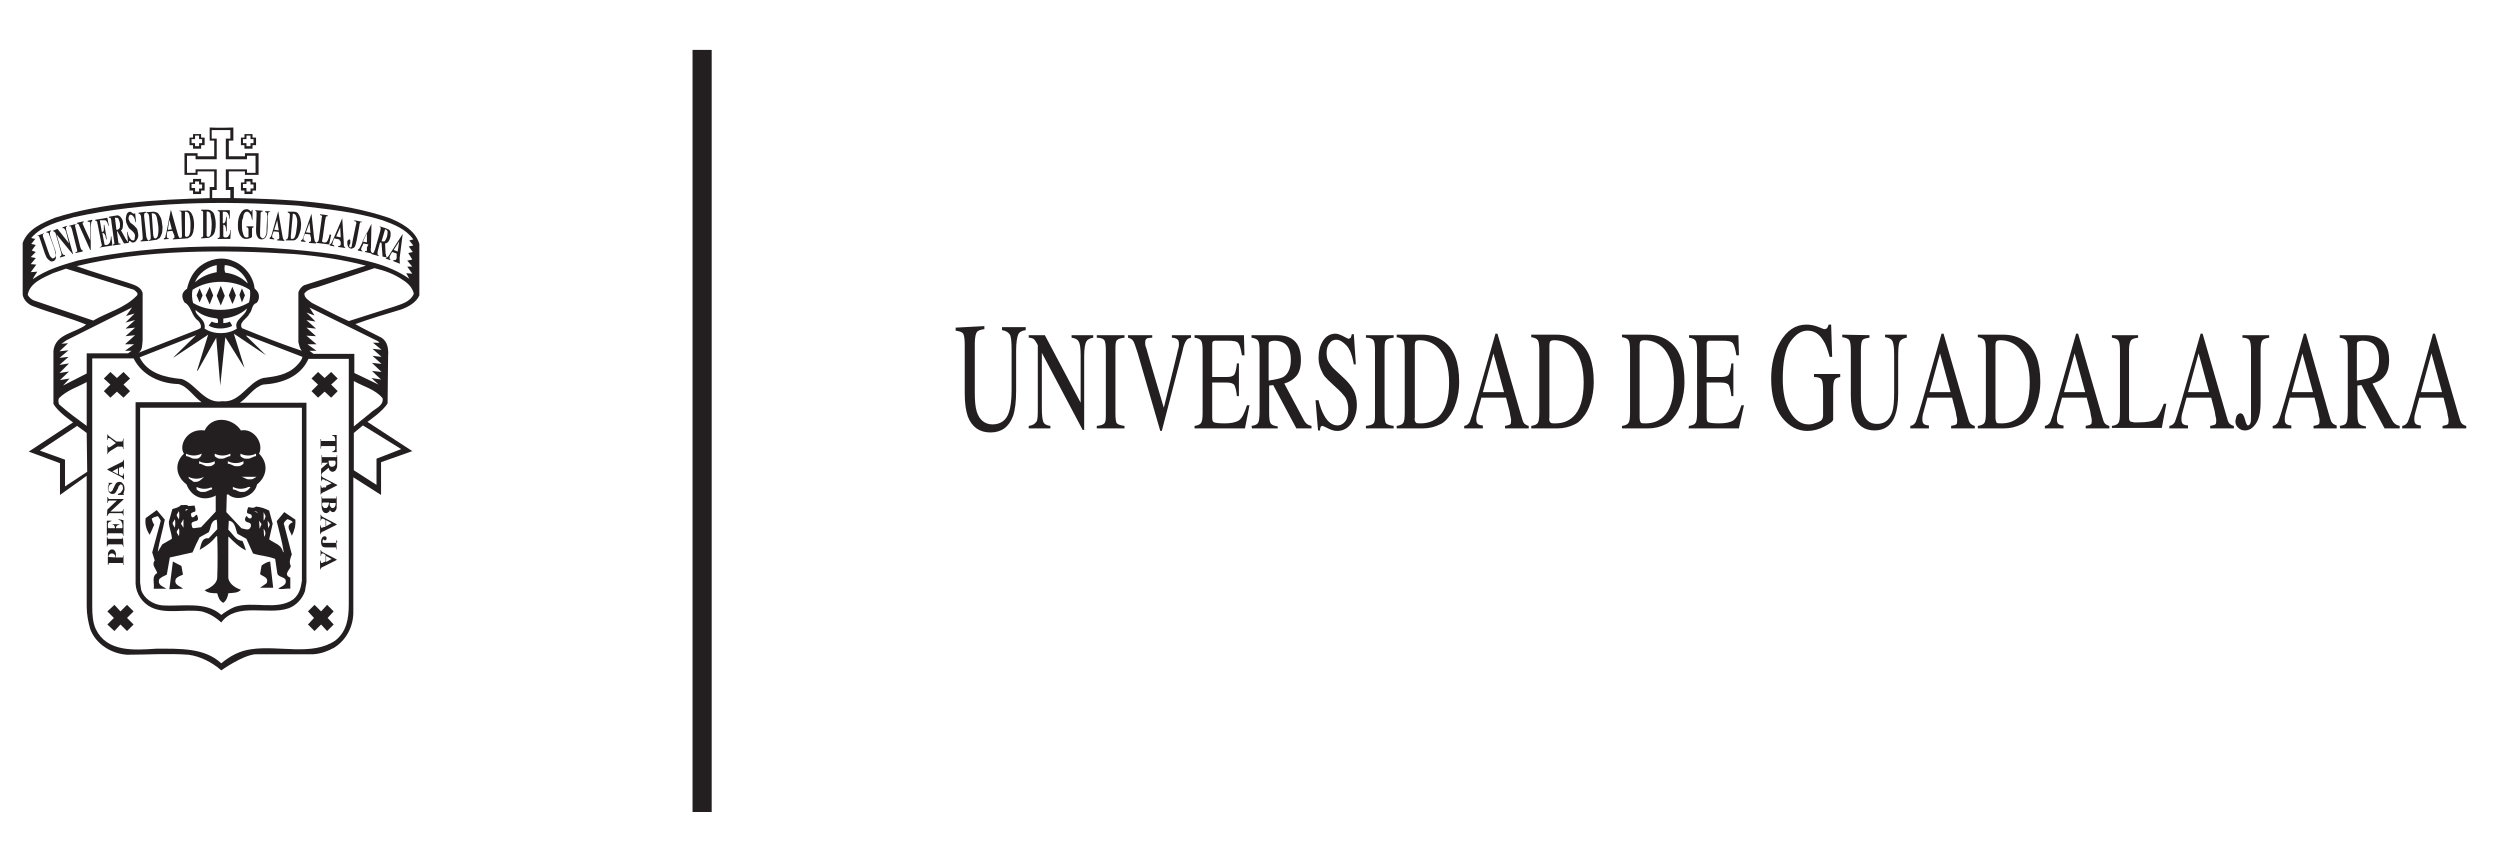 <?xml version="1.0" encoding="utf-8"?>
<!-- Generator: Adobe Illustrator 27.0.0, SVG Export Plug-In . SVG Version: 6.00 Build 0)  -->
<svg version="1.1" id="Layer_1" xmlns="http://www.w3.org/2000/svg" xmlns:xlink="http://www.w3.org/1999/xlink" x="0px" y="0px"
	 viewBox="0 0 496 168" style="enable-background:new 0 0 496 168;" xml:space="preserve">
<style type="text/css">
	.st0{fill:#231F20;}
	.st1{fill:#73757F;}
	.st2{fill:#7DA42E;}
	.st3{fill:none;stroke:#7DA42E;stroke-width:0.5;}
	.st4{fill:#AD851D;}
	.st5{fill:none;stroke:#AD851D;stroke-width:0.5;}
	.st6{fill:#171E69;}
	.st7{fill:none;stroke:#171E69;stroke-width:0.5;}
	.st8{fill:#EE3424;}
	.st9{fill:none;stroke:#EE3424;stroke-width:0.5;}
	.st10{fill:#BC9B6A;}
	.st11{fill:#FFFFFF;}
	.st12{fill:#ADB0B2;}
	.st13{fill:#666873;}
	.st14{fill:none;stroke:#404250;stroke-width:0.5;}
	.st15{fill:none;stroke:#404250;stroke-width:0.5;stroke-miterlimit:22.926;}
	.st16{fill:none;stroke:#BC9B6A;stroke-width:0.5;}
	.st17{fill:#000315;}
	.st18{fill:none;stroke:#000315;stroke-width:0.5;}
	.st19{fill-rule:evenodd;clip-rule:evenodd;fill:#231F20;}
	.st20{fill-rule:evenodd;clip-rule:evenodd;fill:#FFFFFF;}
</style>
<rect x="137.4" y="9.9" class="st0" width="3.8" height="151.2"/>
<g>
	<path class="st0" d="M195.3,64.7v0.6c-0.8,0.1-1.3,0.3-1.5,0.6c-0.2,0.3-0.4,1-0.4,2.2v9.8c0,1.6,0.1,2.9,0.4,3.8
		c0.5,1.6,1.6,2.5,3.1,2.5c1.6,0,2.8-0.8,3.3-2.5c0.3-0.9,0.5-2.4,0.5-4.3v-8c0-1.7-0.1-2.7-0.4-3.1c-0.3-0.4-0.8-0.7-1.5-0.8v-0.6
		h4.7v0.6c-0.8,0.1-1.3,0.4-1.5,0.9s-0.4,1.5-0.4,3.1v8c0,2.1-0.2,3.8-0.6,5c-0.8,2.2-2.3,3.3-4.5,3.3c-2.2,0-3.7-1.1-4.5-3.2
		c-0.4-1.2-0.6-2.7-0.6-4.6v-9.6c0-1.1-0.1-1.8-0.3-2.2c-0.2-0.3-0.7-0.5-1.5-0.6v-0.6L195.3,64.7L195.3,64.7z"/>
</g>
<g>
	<path class="st0" d="M204.1,84.5c0.8-0.1,1.2-0.4,1.5-0.8s0.3-1.3,0.3-2.8V68.5l-0.2-0.4c-0.3-0.5-0.5-0.8-0.7-0.9
		s-0.5-0.2-0.9-0.2v-0.5h3.2l7.1,13.4v-9.3c0-1.5-0.1-2.5-0.5-3c-0.2-0.3-0.6-0.5-1.3-0.6v-0.5h4.3V67c-0.7,0.1-1.2,0.4-1.4,0.8
		c-0.2,0.4-0.4,1.3-0.4,2.8v14.7h-0.3L206.7,70v10.9c0,1.5,0.1,2.5,0.4,3c0.2,0.3,0.6,0.5,1.3,0.6V85h-4.3V84.5z"/>
	<path class="st0" d="M217.6,84.5c0.8-0.1,1.2-0.2,1.5-0.5s0.3-0.9,0.3-2V69.5c0-1-0.1-1.7-0.3-2s-0.7-0.5-1.5-0.5v-0.5h5.5V67
		c-0.8,0.1-1.2,0.2-1.5,0.5s-0.3,1-0.3,2V82c0,1.1,0.1,1.8,0.3,2s0.7,0.4,1.5,0.5V85h-5.5V84.5z"/>
	<path class="st0" d="M228.6,66.5V67c-0.5,0-0.8,0.1-1,0.1c-0.3,0.2-0.4,0.4-0.4,0.9c0,0.2,0,0.6,0.2,1c0.1,0.4,0.3,1.1,0.6,2.1
		l2.9,9.8l2.6-10.6c0.1-0.5,0.2-0.9,0.3-1.2c0.1-0.3,0.1-0.6,0.1-0.8c0-0.6-0.1-0.9-0.5-1.1c-0.2-0.1-0.5-0.2-0.9-0.2v-0.5h3.8V67
		c-0.4,0.1-0.7,0.2-0.9,0.5c-0.3,0.4-0.6,1.1-0.8,2.2l-4.1,15.8h-0.3L225.7,70c-0.4-1.3-0.7-2.1-0.9-2.4c-0.2-0.3-0.6-0.5-1-0.6
		v-0.5L228.6,66.5L228.6,66.5z"/>
	<path class="st0" d="M237,84.5c0.7-0.1,1.1-0.3,1.3-0.6s0.3-0.9,0.3-2V69.5c0-1-0.1-1.6-0.3-1.9c-0.2-0.3-0.6-0.5-1.3-0.6v-0.5h9.8
		l0.1,4h-0.5c-0.2-1.2-0.4-2-0.7-2.4c-0.3-0.4-1-0.5-2.1-0.5h-2.5c-0.3,0-0.4,0.1-0.5,0.2s-0.1,0.4-0.1,0.8v6.2h2.9
		c0.8,0,1.3-0.2,1.5-0.5s0.4-1.1,0.5-2.2h0.4v6.5h-0.4c-0.1-1.1-0.3-1.8-0.5-2.2c-0.2-0.3-0.7-0.5-1.5-0.5h-2.9v6.9
		c0,0.6,0.1,0.9,0.4,1s0.9,0.2,2.1,0.2c1.2,0,2.2-0.2,2.8-0.6c0.6-0.4,1.1-1.4,1.6-3h0.5L247,85h-10L237,84.5L237,84.5z"/>
	<path class="st0" d="M248.3,84.5c0.7-0.1,1.1-0.3,1.3-0.6c0.2-0.3,0.3-1.1,0.3-2.2V69.5c0-1-0.1-1.6-0.3-1.9
		c-0.2-0.3-0.6-0.5-1.3-0.6v-0.5h5.1c1.1,0,2,0.2,2.7,0.6c1.4,0.8,2,2.2,2,4.3c0,1.4-0.3,2.5-0.9,3.2s-1.4,1.2-2.4,1.5l3.8,7.1
		c0.2,0.4,0.5,0.8,0.7,0.9c0.2,0.2,0.5,0.3,0.9,0.4V85h-3l-4.6-8.6l-0.8,0.1V82c0,1,0.1,1.7,0.3,2s0.7,0.5,1.4,0.6V85h-5.1
		L248.3,84.5L248.3,84.5z M254.6,74.8c1-0.6,1.5-1.8,1.5-3.4c0-1.6-0.4-2.7-1.3-3.3c-0.5-0.3-1.1-0.5-1.9-0.5c-0.5,0-0.8,0.1-1,0.2
		s-0.2,0.4-0.2,0.8v6.9C253.1,75.3,254,75.1,254.6,74.8z"/>
	<path class="st0" d="M261.6,79.4c0.3,1.3,0.7,2.3,1.1,3c0.7,1.3,1.6,2,2.7,2c0.6,0,1.1-0.3,1.5-0.8s0.6-1.3,0.6-2.4
		c0-0.9-0.2-1.7-0.6-2.4c-0.3-0.4-0.9-1.1-1.8-1.9l-1.6-1.5c-0.5-0.5-0.9-0.9-1.1-1.4c-0.5-0.9-0.8-1.9-0.8-2.9
		c0-1.4,0.3-2.6,0.9-3.5c0.6-0.9,1.4-1.4,2.5-1.4c0.4,0,0.9,0.2,1.5,0.5c0.6,0.3,0.9,0.5,1,0.5c0.2,0,0.4-0.1,0.5-0.2
		c0.1-0.2,0.1-0.4,0.2-0.7h0.4l0.4,6h-0.4c-0.3-1.8-0.8-3.1-1.5-3.8s-1.3-1.1-2-1.1c-0.5,0-1,0.2-1.3,0.7c-0.4,0.4-0.6,1.1-0.6,1.9
		c0,0.7,0.1,1.3,0.4,1.8c0.3,0.5,0.7,1.1,1.3,1.6l1.6,1.5c1,0.9,1.7,1.8,2.1,2.6c0.4,0.8,0.6,1.8,0.6,2.8c0,1.5-0.4,2.7-1.1,3.7
		c-0.7,1-1.7,1.5-2.8,1.5c-0.6,0-1.2-0.2-1.8-0.5s-1-0.5-1.1-0.5c-0.2,0-0.4,0.1-0.4,0.3c-0.1,0.2-0.1,0.4-0.1,0.6h-0.4l-0.5-6
		L261.6,79.4L261.6,79.4z"/>
	<path class="st0" d="M271,84.5c0.8-0.1,1.2-0.2,1.5-0.5s0.3-0.9,0.3-2V69.5c0-1-0.1-1.7-0.3-2s-0.7-0.5-1.5-0.5v-0.5h5.5V67
		c-0.8,0.1-1.2,0.2-1.5,0.5s-0.3,1-0.3,2V82c0,1.1,0.1,1.8,0.3,2s0.7,0.4,1.5,0.5V85H271V84.5z"/>
	<path class="st0" d="M277.1,84.5c0.7-0.1,1.1-0.3,1.3-0.6c0.2-0.3,0.3-0.9,0.3-2V69.5c0-1-0.1-1.7-0.3-2c-0.2-0.3-0.6-0.5-1.3-0.6
		v-0.5h5c1.7,0,3.1,0.4,4.3,1.3c2.1,1.5,3.1,4.2,3.1,8.1c0,1.4-0.2,2.7-0.6,4c-0.4,1.3-0.9,2.3-1.7,3.2c-0.5,0.6-1,1-1.5,1.2
		c-1,0.5-2.1,0.8-3.5,0.8h-5.1L277.1,84.5L277.1,84.5z M280.9,83.8c0.1,0.2,0.5,0.2,0.9,0.2c1.4,0,2.6-0.4,3.6-1.3
		c1.4-1.3,2.1-3.6,2.1-6.8c0-2.9-0.6-5-1.8-6.5c-1-1.2-2.4-1.9-4-1.9c-0.4,0-0.7,0.1-0.8,0.2c-0.1,0.1-0.2,0.4-0.2,0.9v14.2
		C280.6,83.3,280.7,83.6,280.9,83.8z"/>
	<path class="st0" d="M290.5,85v-0.5c0.5-0.1,0.8-0.3,1.1-0.8c0.2-0.5,0.6-1.7,1.2-3.8l3.9-13.7h0.4l4.6,15.9
		c0.3,1.1,0.5,1.7,0.7,1.9c0.2,0.2,0.5,0.4,0.9,0.5V85h-4.7v-0.5c0.5-0.1,0.9-0.2,1-0.3c0.2-0.1,0.2-0.4,0.2-0.8
		c0-0.1,0-0.4-0.1-0.7s-0.1-0.7-0.2-1.1l-0.7-2.7h-4.9c-0.5,1.8-0.8,2.9-0.9,3.3s-0.1,0.7-0.1,1c0,0.5,0.1,0.8,0.4,1
		c0.2,0.1,0.5,0.2,0.9,0.2V85L290.5,85L290.5,85z M298.4,77.8l-2.1-7.7l-2.1,7.7H298.4z"/>
	<path class="st0" d="M303.8,84.5c0.7-0.1,1.1-0.3,1.3-0.6c0.2-0.3,0.3-0.9,0.3-2V69.5c0-1-0.1-1.7-0.3-2c-0.2-0.3-0.6-0.5-1.3-0.6
		v-0.5h5c1.7,0,3.1,0.4,4.3,1.3c2.1,1.5,3.1,4.2,3.1,8.1c0,1.4-0.2,2.7-0.6,4c-0.4,1.3-0.9,2.3-1.7,3.2c-0.5,0.6-1,1-1.5,1.2
		c-1,0.5-2.1,0.8-3.5,0.8h-5.1L303.8,84.5L303.8,84.5z M307.6,83.8c0.1,0.2,0.5,0.2,0.9,0.2c1.5,0,2.6-0.4,3.6-1.3
		c1.4-1.3,2.1-3.6,2.1-6.8c0-2.9-0.6-5-1.8-6.5c-1-1.2-2.4-1.9-4-1.9c-0.4,0-0.7,0.1-0.8,0.2c-0.1,0.1-0.2,0.4-0.2,0.9v14.2
		C307.3,83.3,307.4,83.6,307.6,83.8z"/>
	<path class="st0" d="M321.8,84.5c0.7-0.1,1.1-0.3,1.3-0.6c0.2-0.3,0.3-0.9,0.3-2V69.5c0-1-0.1-1.7-0.3-2c-0.2-0.3-0.6-0.5-1.3-0.6
		v-0.5h5c1.7,0,3.1,0.4,4.3,1.3c2.1,1.5,3.1,4.2,3.1,8.1c0,1.4-0.2,2.7-0.6,4c-0.4,1.3-0.9,2.3-1.7,3.2c-0.5,0.6-1,1-1.5,1.2
		c-1,0.5-2.1,0.8-3.5,0.8h-5.1L321.8,84.5L321.8,84.5z M325.5,83.8c0.1,0.2,0.5,0.2,0.9,0.2c1.5,0,2.6-0.4,3.6-1.3
		c1.4-1.3,2.1-3.6,2.1-6.8c0-2.9-0.6-5-1.8-6.5c-1-1.2-2.4-1.9-4-1.9c-0.4,0-0.7,0.1-0.8,0.2c-0.1,0.1-0.2,0.4-0.2,0.9v14.2
		C325.3,83.3,325.4,83.6,325.5,83.8z"/>
	<path class="st0" d="M335.1,84.5c0.7-0.1,1.1-0.3,1.3-0.6s0.3-0.9,0.3-2V69.5c0-1-0.1-1.6-0.3-1.9c-0.2-0.3-0.6-0.5-1.3-0.6v-0.5
		h9.8l0.1,4h-0.5c-0.2-1.2-0.4-2-0.7-2.4c-0.3-0.4-1-0.5-2.1-0.5h-2.5c-0.3,0-0.4,0.1-0.5,0.2s-0.1,0.4-0.1,0.8v6.2h2.9
		c0.8,0,1.3-0.2,1.5-0.5s0.4-1.1,0.5-2.2h0.4v6.5h-0.4c-0.1-1.1-0.3-1.8-0.5-2.2c-0.2-0.3-0.7-0.5-1.5-0.5h-2.9v6.9
		c0,0.6,0.1,0.9,0.4,1s0.9,0.2,2.1,0.2c1.2,0,2.2-0.2,2.8-0.6c0.6-0.4,1.1-1.4,1.6-3h0.5L345,85h-10L335.1,84.5L335.1,84.5z"/>
</g>
<g>
	<path class="st0" d="M360.6,64.8c0.8,0.3,1.2,0.5,1.3,0.5c0.3,0,0.5-0.1,0.6-0.2s0.2-0.4,0.3-0.7h0.5l0.2,6.4H363
		c-0.4-1.5-0.8-2.6-1.3-3.3c-0.8-1.3-1.8-1.9-3.1-1.9c-1.3,0-2.4,0.8-3.4,2.2s-1.5,3.9-1.5,7.4c0,2.8,0.5,5,1.5,6.6s2.2,2.4,3.6,2.4
		c0.2,0,0.5,0,0.9-0.1c0.3-0.1,0.6-0.2,0.9-0.3c0.5-0.2,0.8-0.4,0.9-0.6s0.2-0.4,0.2-0.8v-4.9c0-1.2-0.1-1.9-0.3-2.2
		s-0.7-0.5-1.5-0.5v-0.6h5.2v0.6c-0.5,0.1-0.8,0.2-1,0.4c-0.3,0.3-0.4,1-0.4,2v6c0,0.4-0.6,0.8-1.7,1.4s-2.3,0.9-3.4,0.9
		c-2,0-3.6-0.9-5-2.6c-1.5-1.9-2.2-4.5-2.2-7.8c0-2.8,0.6-5.3,1.8-7.3c1.3-2.2,3-3.4,5.2-3.4C359,64.4,359.8,64.5,360.6,64.8z"/>
</g>
<g>
	<path class="st0" d="M370.9,66.5V67c-0.7,0.1-1.2,0.2-1.4,0.5s-0.3,0.9-0.3,2v9c0,1.5,0.1,2.6,0.4,3.4c0.5,1.5,1.4,2.2,2.8,2.2
		c1.5,0,2.5-0.8,3-2.3c0.3-0.9,0.4-2.2,0.4-4v-7.3c0-1.5-0.1-2.5-0.4-2.9c-0.2-0.4-0.7-0.6-1.4-0.7v-0.5h4.3V67
		c-0.7,0.1-1.2,0.4-1.4,0.8s-0.3,1.3-0.3,2.8v7.3c0,1.9-0.2,3.4-0.6,4.5c-0.7,2-2.1,3-4.1,3c-2,0-3.4-1-4.1-2.9
		c-0.4-1.1-0.6-2.4-0.6-4.2v-8.8c0-1-0.1-1.7-0.3-2c-0.2-0.3-0.7-0.5-1.4-0.6v-0.5L370.9,66.5L370.9,66.5z"/>
	<path class="st0" d="M379,85v-0.5c0.5-0.1,0.8-0.3,1.1-0.8c0.2-0.5,0.6-1.7,1.2-3.8l3.9-13.7h0.4l4.6,15.9c0.3,1.1,0.5,1.7,0.7,1.9
		c0.2,0.2,0.5,0.4,0.9,0.5V85h-4.7v-0.5c0.5-0.1,0.9-0.2,1-0.3c0.2-0.1,0.2-0.4,0.2-0.8c0-0.1,0-0.4-0.1-0.7s-0.1-0.7-0.2-1.1
		l-0.7-2.7h-4.9c-0.5,1.8-0.8,2.9-0.9,3.3s-0.1,0.7-0.1,1c0,0.5,0.1,0.8,0.4,1c0.2,0.1,0.5,0.2,0.9,0.2V85L379,85L379,85z M387,77.8
		l-2.1-7.7l-2.1,7.7H387z"/>
	<path class="st0" d="M392.4,84.5c0.7-0.1,1.1-0.3,1.3-0.6c0.2-0.3,0.3-0.9,0.3-2V69.5c0-1-0.1-1.7-0.3-2c-0.2-0.3-0.6-0.5-1.3-0.6
		v-0.5h5c1.7,0,3.1,0.4,4.3,1.3c2.1,1.5,3.1,4.2,3.1,8.1c0,1.4-0.2,2.7-0.6,4c-0.4,1.3-0.9,2.3-1.7,3.2c-0.5,0.6-1,1-1.5,1.2
		c-1,0.5-2.1,0.8-3.5,0.8h-5.1L392.4,84.5L392.4,84.5z M396.1,83.8c0.1,0.2,0.5,0.2,0.9,0.2c1.5,0,2.6-0.4,3.6-1.3
		c1.4-1.3,2.1-3.6,2.1-6.8c0-2.9-0.6-5-1.8-6.5c-1-1.2-2.4-1.9-4-1.9c-0.4,0-0.7,0.1-0.8,0.2c-0.1,0.1-0.2,0.4-0.2,0.9v14.2
		C395.9,83.3,396,83.6,396.1,83.8z"/>
	<path class="st0" d="M405.7,85v-0.5c0.5-0.1,0.8-0.3,1.1-0.8c0.2-0.5,0.6-1.7,1.2-3.8l3.9-13.7h0.4l4.6,15.9
		c0.3,1.1,0.5,1.7,0.7,1.9c0.2,0.2,0.5,0.4,0.9,0.5V85h-4.7v-0.5c0.5-0.1,0.9-0.2,1-0.3c0.2-0.1,0.2-0.4,0.2-0.8
		c0-0.1,0-0.4-0.1-0.7s-0.1-0.7-0.2-1.1l-0.7-2.7h-4.9c-0.5,1.8-0.8,2.9-0.9,3.3s-0.1,0.7-0.1,1c0,0.5,0.1,0.8,0.4,1
		c0.2,0.1,0.5,0.2,0.9,0.2V85L405.7,85L405.7,85z M413.7,77.8l-2.1-7.7l-2.1,7.7H413.7z"/>
	<path class="st0" d="M419,84.5c0.7-0.1,1.1-0.3,1.3-0.6s0.3-0.9,0.3-2V69.5c0-1-0.1-1.6-0.3-1.9s-0.6-0.5-1.3-0.6v-0.5h5.2V67
		c-0.7,0.1-1.1,0.2-1.4,0.5c-0.2,0.3-0.4,0.9-0.4,1.8v13.4c0,0.3,0,0.6,0.1,0.7c0.1,0.2,0.2,0.3,0.5,0.3c0.1,0,0.3,0.1,0.4,0.1
		c0.1,0,0.4,0,0.9,0c1.6,0,2.8-0.2,3.3-0.6s1.1-1.5,1.7-3.1h0.5l-0.9,4.8H419V84.5z"/>
	<path class="st0" d="M430.4,85v-0.5c0.5-0.1,0.8-0.3,1.1-0.8c0.2-0.5,0.6-1.7,1.2-3.8l3.9-13.7h0.4l4.6,15.9
		c0.3,1.1,0.5,1.7,0.7,1.9c0.2,0.2,0.5,0.4,0.9,0.5V85h-4.7v-0.5c0.5-0.1,0.9-0.2,1-0.3c0.2-0.1,0.2-0.4,0.2-0.8
		c0-0.1,0-0.4-0.1-0.7s-0.1-0.7-0.2-1.1l-0.7-2.7h-4.9c-0.5,1.8-0.8,2.9-0.9,3.3s-0.1,0.7-0.1,1c0,0.5,0.1,0.8,0.4,1
		c0.2,0.1,0.5,0.2,0.9,0.2V85L430.4,85L430.4,85z M438.3,77.8l-2.1-7.7l-2.1,7.7H438.3z"/>
	<path class="st0" d="M443.9,82.3c0.2-0.2,0.4-0.3,0.6-0.3c0.4,0,0.7,0.4,0.9,1.2s0.4,1.2,0.6,1.2c0.2,0,0.4-0.2,0.5-0.5
		s0.1-0.9,0.1-1.7V69.5c0-1-0.1-1.7-0.3-2c-0.2-0.3-0.7-0.5-1.4-0.5v-0.5h5.3V67c-0.7,0.1-1.2,0.3-1.4,0.6c-0.2,0.3-0.3,1-0.3,1.9
		v10.3c0,1.9-0.3,3.3-0.9,4.2c-0.6,0.9-1.3,1.4-2.2,1.4c-0.6,0-1-0.2-1.4-0.6s-0.5-0.8-0.5-1.3C443.6,82.9,443.7,82.5,443.9,82.3z"
		/>
	<path class="st0" d="M450.9,85v-0.5c0.5-0.1,0.8-0.3,1.1-0.8c0.2-0.5,0.6-1.7,1.2-3.8l3.9-13.7h0.4L462,82c0.3,1.1,0.5,1.7,0.7,1.9
		s0.5,0.4,0.9,0.5V85H459v-0.5c0.5-0.1,0.9-0.2,1-0.3c0.2-0.1,0.2-0.4,0.2-0.8c0-0.1,0-0.4-0.1-0.7s-0.1-0.7-0.2-1.1l-0.7-2.7h-4.9
		c-0.5,1.8-0.8,2.9-0.9,3.3s-0.1,0.7-0.1,1c0,0.5,0.1,0.8,0.4,1c0.2,0.1,0.5,0.2,0.9,0.2V85L450.9,85L450.9,85z M458.9,77.8
		l-2.1-7.7l-2.1,7.7H458.9z"/>
	<path class="st0" d="M464.2,84.5c0.7-0.1,1.2-0.3,1.3-0.6c0.2-0.3,0.3-1.1,0.3-2.2V69.5c0-1-0.1-1.6-0.3-1.9
		c-0.2-0.3-0.6-0.5-1.3-0.6v-0.5h5.1c1.1,0,2,0.2,2.7,0.6c1.3,0.8,2,2.2,2,4.3c0,1.4-0.3,2.5-0.9,3.2c-0.6,0.8-1.4,1.2-2.4,1.5
		l3.8,7.1c0.2,0.4,0.5,0.8,0.7,0.9c0.2,0.2,0.5,0.3,0.9,0.4V85h-3l-4.6-8.6l-0.8,0.1V82c0,1,0.1,1.7,0.3,2s0.7,0.5,1.4,0.6V85h-5.1
		L464.2,84.5L464.2,84.5z M470.5,74.8c1-0.6,1.5-1.8,1.5-3.4c0-1.6-0.4-2.7-1.3-3.3c-0.5-0.3-1.1-0.5-1.9-0.5c-0.5,0-0.8,0.1-1,0.2
		s-0.2,0.4-0.2,0.8v6.9C469,75.3,469.9,75.1,470.5,74.8z"/>
	<path class="st0" d="M476.6,85v-0.5c0.5-0.1,0.8-0.3,1.1-0.8c0.2-0.5,0.7-1.7,1.2-3.8l3.8-13.7h0.4l4.6,15.9
		c0.3,1.1,0.5,1.7,0.7,1.9s0.5,0.4,0.9,0.5V85h-4.7v-0.5c0.5-0.1,0.9-0.2,1-0.3c0.2-0.1,0.2-0.4,0.2-0.8c0-0.1,0-0.4-0.1-0.7
		s-0.1-0.7-0.2-1.1l-0.7-2.7H480c-0.5,1.8-0.8,2.9-0.9,3.3c-0.1,0.4-0.1,0.7-0.1,1c0,0.5,0.1,0.8,0.4,1c0.2,0.1,0.5,0.2,0.9,0.2V85
		L476.6,85L476.6,85z M484.5,77.8l-2.1-7.7l-2.1,7.7H484.5z"/>
</g>
<g>
	<path class="st19" d="M39.9,35.5v0.7h0.7v1.6h-0.7v0.7h-1.6v-0.7h-0.7v-1.6h0.7v-0.7H39.9z M38.7,35.9v0.6H38v0.8h0.7V38h0.8v-0.6
		h0.6v-0.8h-0.6v-0.6H38.7z"/>
	<path class="st19" d="M50.1,35.5v0.7h0.7v1.6h-0.7v0.7h-1.6v-0.7h-0.7v-1.6h0.7v-0.7H50.1z M48.9,35.9v0.6h-0.7v0.8h0.7V38h0.8
		v-0.6h0.6v-0.8h-0.6v-0.6H48.9z"/>
	<path class="st19" d="M39.9,26.6v0.7h0.7v1.5h-0.7v0.7h-1.6v-0.7h-0.7v-1.5h0.7v-0.7H39.9z M38.7,26.9v0.7H38v0.8h0.7V29h0.8v-0.6
		h0.6v-0.8h-0.6v-0.7H38.7z"/>
	<path class="st19" d="M50.1,26.6v0.7h0.7v1.5h-0.7v0.7h-1.6v-0.7h-0.7v-1.5h0.7v-0.7H50.1z M48.9,26.9v0.7h-0.7v0.8h0.7V29h0.8
		v-0.6h0.6v-0.8h-0.6v-0.7H48.9z"/>
	<path class="st19" d="M54.2,116.6h-2.6c0.4-0.3,0.9-0.6,1.3-0.9c0.5-1.2-0.8-1.3-1.3-1.8l0.3-1.7c0.5-0.4,1.1-0.7,1.7-0.8
		L54.2,116.6z"/>
	<path class="st19" d="M36.3,114c-0.5,0.2-1,0.4-1.4,0.8c-0.5,1.3,0.8,1.4,1.4,2l-2.7,0.1l0.7-5.5l1.7,0.9L36.3,114z"/>
	<path class="st19" d="M21.5,110.5c0-0.2,0.1-0.4,0.2-0.5c0.1-0.1,0.3-0.2,0.5-0.2c0.2,0,0.4,0.1,0.5,0.2c0.1,0.1,0.2,0.3,0.2,0.5
		c0,0,0,0.1,0,0.1L21.5,110.5L21.5,110.5z M23,109.8c-0.1-0.3-0.1-0.4-0.3-0.6c-0.2-0.2-0.3-0.2-0.5-0.2c-0.2,0-0.4,0.1-0.6,0.4
		c-0.2,0.2-0.2,0.6-0.2,1.1v1.6h0.1c0-0.2,0-0.3,0.1-0.3c0-0.1,0.1-0.1,0.1-0.1c0,0,0.2,0,0.3,0h2c0.2,0,0.3,0,0.3,0
		c0.1,0,0.1,0.1,0.1,0.1c0,0.1,0,0.2,0,0.3h0.1v-1.9h-0.1c0,0.2,0,0.3,0,0.3c0,0.1-0.1,0.1-0.1,0.1c-0.1,0-0.2,0-0.3,0H23
		C23,110.2,23,109.9,23,109.8z"/>
	<path class="st19" d="M24.4,106.6L24.4,106.6l0.1,1.9h-0.1v-0.1c0-0.1,0-0.2-0.1-0.3c0,0-0.1-0.1-0.1-0.1c0,0-0.1,0-0.3,0h-2.1
		c-0.2,0-0.3,0-0.3,0c0,0-0.1,0.1-0.1,0.1c0,0.1-0.1,0.1-0.1,0.2v0.1h-0.1v-1.9h0.1v0.1c0,0.1,0,0.2,0.1,0.2c0,0.1,0.1,0.1,0.1,0.1
		c0,0,0.1,0,0.3,0h2.1c0.2,0,0.3,0,0.3,0c0.1,0,0.1-0.1,0.1-0.1c0-0.1,0.1-0.2,0.1-0.2L24.4,106.6L24.4,106.6z"/>
	<path class="st19" d="M21.5,104.8h1.3v-0.1c0-0.2-0.1-0.4-0.2-0.5c-0.1-0.1-0.3-0.2-0.6-0.2V104h1.7v0.1c-0.2,0-0.3,0.1-0.4,0.1
		c-0.1,0.1-0.2,0.2-0.2,0.2s-0.1,0.2-0.1,0.4h0.9c0.2,0,0.3,0,0.3,0c0,0,0.1-0.1,0.1-0.1c0,0,0-0.1,0-0.2v-0.2
		c0-0.3-0.1-0.6-0.2-0.8c-0.1-0.2-0.3-0.3-0.6-0.4v-0.1l1,0.2v3.1h-0.1v-0.1c0-0.1,0-0.2-0.1-0.3c0,0-0.1-0.1-0.1-0.1
		c0,0-0.1,0-0.3,0h-2.1c-0.1,0-0.2,0-0.3,0c0,0-0.1,0.1-0.1,0.1c0,0.1-0.1,0.2-0.1,0.3v0.1h-0.1v-3h0.9v0.1
		c-0.2,0.1-0.4,0.1-0.5,0.2c-0.1,0.1-0.2,0.2-0.2,0.4c0,0.1,0,0.3,0,0.6L21.5,104.8L21.5,104.8z"/>
	<path class="st19" d="M21.3,101.1l1.9-1.8h-1.3c-0.2,0-0.3,0-0.4,0.1c-0.1,0.1-0.1,0.2-0.1,0.4h-0.1v-1.2h0.1
		c0,0.1,0.1,0.2,0.1,0.3c0,0,0.1,0.1,0.1,0.1c0.1,0,0.2,0,0.3,0h2.6v0.1l-2.6,2.4h2c0.2,0,0.3-0.1,0.4-0.1c0.1-0.1,0.1-0.2,0.1-0.3
		v-0.1h0.1v1.3h-0.1c0-0.2,0-0.3-0.1-0.4c-0.1-0.1-0.2-0.1-0.4-0.1h-2.2l-0.1,0.1c-0.1,0.1-0.1,0.2-0.2,0.2c0,0.1-0.1,0.2-0.1,0.3
		h-0.1L21.3,101.1L21.3,101.1z"/>
	<path class="st19" d="M21.2,95.8l1.1,0v0.1c-0.2,0.1-0.5,0.2-0.6,0.4c-0.2,0.2-0.2,0.4-0.2,0.7c0,0.2,0,0.3,0.1,0.4
		c0.1,0.1,0.2,0.2,0.3,0.2c0.1,0,0.1,0,0.2-0.1c0.1-0.1,0.2-0.1,0.2-0.2c0.1-0.1,0.1-0.3,0.3-0.6c0.2-0.4,0.3-0.7,0.5-0.9
		c0.2-0.1,0.3-0.2,0.6-0.2c0.3,0,0.5,0.1,0.7,0.4c0.2,0.2,0.3,0.5,0.3,0.9c0,0.1,0,0.2,0,0.3c0,0.1-0.1,0.2-0.1,0.4
		c0,0.1-0.1,0.2-0.1,0.2c0,0.1,0,0.1,0,0.2c0,0.1,0.1,0.1,0.1,0.1v0.1h-1.2V98c0.3-0.1,0.6-0.2,0.7-0.5c0.2-0.2,0.3-0.4,0.3-0.7
		c0-0.2-0.1-0.4-0.1-0.5c-0.1-0.1-0.2-0.2-0.3-0.2c-0.1,0-0.1,0-0.2,0.1c-0.1,0.1-0.1,0.1-0.2,0.2c-0.1,0.1-0.1,0.2-0.2,0.5
		c-0.2,0.3-0.3,0.6-0.4,0.7c-0.1,0.2-0.2,0.3-0.3,0.3c-0.1,0.1-0.3,0.1-0.4,0.1c-0.2,0-0.5-0.1-0.6-0.3c-0.2-0.2-0.3-0.5-0.3-0.8
		c0-0.1,0-0.2,0-0.3c0-0.1,0.1-0.2,0.1-0.3c0.1-0.1,0.1-0.2,0.1-0.3c0,0,0-0.1,0-0.1c0,0-0.1-0.1-0.2-0.1L21.2,95.8L21.2,95.8z"/>
	<path class="st19" d="M23.4,94.1l-1.1-0.6l1.1-0.6V94.1z M24,92.7c0.1-0.1,0.2-0.1,0.2-0.1c0,0,0.1,0,0.1,0c0.1,0,0.1,0,0.1,0.1
		c0,0.1,0.1,0.2,0.1,0.3V93h0.1v-1.8h-0.1c0,0.1,0,0.2-0.1,0.3c-0.1,0.1-0.2,0.2-0.5,0.3l-2.6,1.3v0.1l2.5,1.3
		c0.2,0.1,0.4,0.2,0.5,0.3c0.1,0.1,0.1,0.2,0.2,0.3h0.1v-1.2h-0.1c0,0.2,0,0.3-0.1,0.4c0,0.1-0.1,0.1-0.2,0.1c-0.1,0-0.2,0-0.3-0.1
		l-0.3-0.2v-1.3L24,92.7z"/>
	<path class="st19" d="M21.3,86.1L21.3,86.1c0.1,0.1,0.1,0.2,0.2,0.3c0.1,0.1,0.2,0.2,0.5,0.4l1.1,0.8h0.8c0.2,0,0.3,0,0.3,0
		c0.1,0,0.1-0.1,0.1-0.1c0-0.1,0.1-0.1,0.1-0.2V87h0.1v2.1h-0.1v-0.2c0-0.1,0-0.2-0.1-0.2c0,0-0.1-0.1-0.1-0.1c0,0-0.1,0-0.3,0h-0.6
		l-1.3,0.8c-0.3,0.2-0.4,0.3-0.5,0.4c-0.1,0.1-0.1,0.2-0.1,0.3h-0.1v-1.7h0.1v0.1c0,0.1,0,0.2,0.1,0.2c0,0,0.1,0.1,0.1,0.1
		c0.1,0,0.2-0.1,0.4-0.2l1-0.7L22,87.1c-0.2-0.2-0.4-0.2-0.5-0.2c0,0-0.1,0-0.1,0.1c0,0.1-0.1,0.2-0.1,0.3h-0.1
		C21.3,87.2,21.3,86.1,21.3,86.1z"/>
	<path class="st19" d="M66.8,89.7h-0.9v-0.1c0.2-0.1,0.3-0.1,0.4-0.2c0.1-0.1,0.2-0.2,0.2-0.3c0-0.1,0-0.2,0-0.3v-0.3h-2.4
		c-0.2,0-0.3,0-0.3,0c0,0-0.1,0.1-0.1,0.1c0,0.1,0,0.1,0,0.2V89h-0.1v-1.9h0.1v0.1c0,0.1,0,0.2,0,0.2c0,0.1,0.1,0.1,0.1,0.1
		c0,0,0.1,0,0.3,0h2.4v-0.3c0-0.2-0.1-0.4-0.1-0.5c-0.1-0.2-0.3-0.2-0.5-0.3v-0.1h0.9L66.8,89.7L66.8,89.7z"/>
	<path class="st19" d="M66.6,91.8c0,0.3-0.1,0.5-0.2,0.6s-0.3,0.2-0.5,0.2c-0.2,0-0.3,0-0.4-0.1s-0.2-0.2-0.2-0.3
		c0-0.1-0.1-0.3-0.1-0.6v-0.2h1.3L66.6,91.8L66.6,91.8z M65.1,91.8l-1.4,1.2v1.2h0.1c0-0.1,0-0.2,0.1-0.3c0-0.1,0.1-0.1,0.2-0.2
		l1.1-0.9c0.1,0.2,0.1,0.4,0.2,0.5c0.2,0.2,0.3,0.3,0.6,0.3c0.2,0,0.3-0.1,0.5-0.2c0.1-0.1,0.2-0.3,0.3-0.5c0.1-0.2,0.1-0.5,0.1-0.9
		v-1.7h-0.1c0,0.2,0,0.3,0,0.3c0,0.1-0.1,0.1-0.1,0.1c-0.1,0-0.2,0-0.3,0h-2.1c-0.2,0-0.3,0-0.3,0c-0.1,0-0.1-0.1-0.1-0.1
		c0-0.1,0-0.2,0-0.3h-0.1v1.9h0.1c0-0.2,0-0.3,0-0.3c0-0.1,0.1-0.1,0.1-0.1c0,0,0.2,0,0.3,0h0.9L65.1,91.8L65.1,91.8z"/>
	<path class="st19" d="M64.7,95.3l1.1,0.6l-1.1,0.5V95.3z M64.1,96.7C64,96.7,64,96.8,64,96.8c0,0-0.1,0-0.1,0c-0.1,0-0.1,0-0.1-0.1
		c0-0.1-0.1-0.2-0.1-0.3v-0.1h-0.1v1.8h0.1c0-0.1,0-0.2,0.1-0.2c0.1-0.1,0.2-0.2,0.5-0.3l2.6-1.3v-0.1l-2.5-1.3
		c-0.2-0.1-0.4-0.2-0.5-0.3c-0.1-0.1-0.1-0.2-0.1-0.3h-0.1v1.2h0.1c0-0.2,0-0.3,0.1-0.3c0-0.1,0.1-0.1,0.2-0.1c0.1,0,0.2,0,0.3,0.1
		l0.3,0.2v1.3L64.1,96.7z"/>
	<path class="st19" d="M66.6,99.8c0,0.3,0,0.4-0.1,0.6c0,0.1-0.1,0.2-0.2,0.3c-0.1,0.1-0.2,0.1-0.3,0.1c-0.1,0-0.2,0-0.3-0.1
		c-0.1-0.1-0.2-0.2-0.2-0.3c-0.1-0.1-0.1-0.3-0.1-0.6H66.6z M65.6,101.4c0.1,0.1,0.3,0.2,0.4,0.2c0.2,0,0.3,0,0.4-0.1
		c0.1-0.1,0.2-0.2,0.3-0.4c0.1-0.2,0.1-0.5,0.1-0.9v-1.7h-0.1c0,0.2,0,0.3,0,0.3c0,0.1-0.1,0.1-0.1,0.1c-0.1,0-0.2,0-0.3,0h-2
		c-0.2,0-0.3,0-0.3,0c-0.1,0-0.1-0.1-0.1-0.1c0-0.1,0-0.2,0-0.3h-0.1v1.8c0,0.5,0.1,0.9,0.3,1.2c0.2,0.2,0.3,0.3,0.6,0.3
		c0.2,0,0.4-0.1,0.6-0.3c0.1-0.1,0.2-0.4,0.2-0.7C65.4,101.1,65.5,101.3,65.6,101.4z M65.1,100.4c0,0.1-0.1,0.2-0.2,0.3
		c-0.1,0.1-0.2,0.1-0.4,0.1c-0.1,0-0.2,0-0.3-0.1c-0.1-0.1-0.2-0.2-0.2-0.3c-0.1-0.1-0.1-0.2-0.1-0.4c0-0.1,0-0.2,0.1-0.2
		c0-0.1,0.1-0.1,0.2-0.1h0.1h1C65.2,100.1,65.2,100.3,65.1,100.4z"/>
	<path class="st19" d="M64.7,103.2l1.1,0.6l-1.1,0.6V103.2z M64.1,104.6c-0.1,0.1-0.2,0.1-0.2,0.1c0,0-0.1,0-0.1,0
		c-0.1,0-0.1,0-0.1-0.1c0-0.1-0.1-0.1-0.1-0.3v-0.1h-0.1v1.8h0.1c0-0.1,0-0.2,0.1-0.3c0.1-0.1,0.2-0.2,0.5-0.3l2.6-1.3v-0.1
		l-2.5-1.3c-0.2-0.1-0.4-0.2-0.5-0.3c-0.1-0.1-0.1-0.2-0.1-0.3h-0.1v1.2h0.1c0-0.2,0-0.3,0.1-0.3c0-0.1,0.1-0.1,0.2-0.1
		c0.1,0,0.2,0,0.3,0.1l0.3,0.2v1.3L64.1,104.6z"/>
	<path class="st19" d="M66.7,107.1L66.7,107.1l0.1,1.9h-0.1v-0.1c0-0.1,0-0.2,0-0.2c0-0.1-0.1-0.1-0.1-0.1c0,0-0.1,0-0.3,0h-1.5
		c-0.3,0-0.5,0-0.7-0.1c-0.1-0.1-0.3-0.2-0.3-0.4c-0.1-0.2-0.1-0.4-0.1-0.7c0-0.3,0.1-0.5,0.2-0.7c0.1-0.2,0.3-0.3,0.5-0.3
		c0.1,0,0.2,0,0.3,0.1c0.1,0.1,0.1,0.2,0.1,0.3s0,0.2-0.1,0.3c-0.1,0.1-0.1,0.1-0.2,0.1c0,0-0.1,0-0.1,0c0,0-0.1,0-0.1-0.1
		c-0.1,0-0.1-0.1-0.1-0.1c0,0-0.1,0-0.1,0.1c-0.1,0.1-0.1,0.2-0.1,0.3c0,0.1,0,0.1,0,0.2c0,0.1,0.1,0.1,0.2,0.1c0.1,0,0.3,0,0.6,0
		h1.7c0.2,0,0.3,0,0.3,0c0,0,0.1-0.1,0.1-0.1c0-0.1,0-0.1,0-0.2L66.7,107.1L66.7,107.1z"/>
	<path class="st19" d="M64.7,110.3l1.1,0.6l-1.1,0.6V110.3z M64.1,111.6c-0.1,0.1-0.2,0.1-0.2,0.1c0,0-0.1,0-0.1,0
		c-0.1,0-0.1,0-0.1-0.1c0-0.1-0.1-0.2-0.1-0.3v-0.1h-0.1v1.8h0.1c0-0.1,0-0.2,0.1-0.3c0.1-0.1,0.2-0.2,0.5-0.3l2.6-1.3v-0.1
		l-2.5-1.3c-0.2-0.1-0.4-0.2-0.5-0.3c-0.1-0.1-0.1-0.2-0.1-0.3h-0.1v1.2h0.1c0-0.2,0-0.3,0.1-0.4c0-0.1,0.1-0.1,0.2-0.1
		c0.1,0,0.2,0,0.3,0.1l0.3,0.2v1.3L64.1,111.6z"/>
	<polygon class="st19" points="25.8,75.1 24.5,73.8 23.2,75 21.9,73.8 20.6,75.1 21.9,76.3 20.6,77.6 21.9,78.9 23.2,77.7 
		24.5,78.9 25.8,77.6 24.5,76.3 	"/>
	<polygon class="st19" points="67,75.1 65.7,73.8 64.4,75 63.1,73.8 61.8,75.1 63.1,76.3 61.8,77.6 63.1,78.9 64.4,77.7 65.7,78.9 
		67,77.6 65.7,76.3 	"/>
	<polygon class="st19" points="26.5,121.3 25.2,120 23.9,121.3 22.7,120 21.3,121.3 22.6,122.6 21.3,123.9 22.7,125.2 23.9,123.9 
		25.2,125.2 26.5,123.9 25.2,122.6 	"/>
	<polygon class="st19" points="66.2,121.3 64.9,120 63.7,121.3 62.4,120 61.1,121.3 62.3,122.6 61.1,123.9 62.4,125.2 63.7,123.9 
		64.9,125.2 66.2,123.9 65,122.6 	"/>
	<g>
		<path class="st19" d="M51.4,90c1-2-1-5.1-3.6-4.6c-1.6-2.5-5.7-3.1-7.2,0c-3.6-0.5-5.2,3.1-4.1,4.6c-2.1,2-1.5,4.6,0.5,6.1
			c1,2.6,3.6,3.6,6.2,2c0.5,0,1.5,0,2.1,0c1.6,1.5,5.2,0.5,5.7-2C52.9,94.6,53.4,92,51.4,90z M36.9,90c1,0.5,2.1,0.5,3.1,0
			c0,0.5-0.5,1-1,1c-0.5,0-0.5,0-0.5,0c-0.5,0-1-0.5-1.6-0.5C36.9,90,36.9,90,36.9,90z M37.4,94.6c1,0.5,2.1,0.5,3.1,0
			c-0.5,0.5-1,1-1.6,1c0,0,0,0-0.5,0C37.9,95.1,37.4,95.1,37.4,94.6z M42.1,97.1c-0.5,0-1,0.5-1.6,0.5c0,0,0,0-0.5,0
			c-0.5,0-1-0.5-1-0.5s0,0,0-0.5c1,0.5,2.1,0.5,3.1,0V97.1z M42.6,92c0,0-0.5,0.5-1,0.5c-0.5,0-0.5,0-0.5,0c-0.5,0-1-0.5-1.6-0.5
			c0,0,0,0,0-0.5c1,0.5,2.1,0.5,3.1,0V92z M44.1,91c0,0,0,0-0.5,0c-0.5,0-1-0.5-1-0.5c0-0.5,0-0.5,0-0.5c1,0.5,2.1,0.5,3.1,0
			c0,0,0,0,0,0.5C45.2,90.5,44.6,91,44.1,91z M45.2,91.5c1,0.5,2.1,0.5,3.1,0c0,0.5,0,0.5,0,0.5s-0.5,0.5-1,0.5c-0.5,0-0.5,0-0.5,0
			c-0.5,0-1-0.5-1.6-0.5C45.2,92,45.2,92,45.2,91.5z M49.3,97.1c0,0-0.5,0.5-1,0.5h-0.5c-0.5,0-1-0.5-1.6-0.5v-0.5
			c1,0.5,2.1,0.5,3.1,0C49.8,96.6,49.8,96.6,49.3,97.1z M49.8,95.1c-0.5,0-0.5,0-0.5,0c-0.5,0-1-0.5-1.5-0.5c1,0,2.1,0,3.1,0
			C50.8,94.6,50.3,95.1,49.8,95.1z M50.8,90.5c-0.5,0-1,0.5-1.6,0.5c0,0,0,0-0.5,0s-1-0.5-1-0.5c0-0.5,0-0.5,0-0.5
			c1,0.5,2.1,0.5,3.1,0C50.8,90,50.8,90,50.8,90.5z"/>
		<path class="st19" d="M57.9,106.3c0.5-1,0.8-2,0.7-3.2l-2.2-1.5c-0.5,0.6-1,1.2-1.5,1.8c0.5,2.1,1.1,4.1,1.4,6.2l-0.2-0.2
			c-0.3-1.4-1.7-1.6-2.7-2.4c0.2-1,0.5-2.1,0.7-3.1l-0.7-2.6c-0.8-0.4-1.6-0.7-2.6-0.8c-0.5,0.4-1,0.2-1.5,0.1
			c-0.2,0.3-0.3,0.7-0.3,1.1c0.2,0.3,0.7,0.2,0.9,0.5c0.1,0.2,0.1,0.5-0.1,0.6c-0.3,0.2-0.7-0.1-0.8-0.4c-0.3,0-0.3,0.4-0.4,0.6
			c0,0.5,0.4,0.6,0.8,0.7c0.4,0.1,0.5,0.6,0.3,0.9c-0.3,0.8-1.3,0.3-1.8,0.2l-3-3.2l0.1-3.5c0,0,0,0,0,0c0-1,1-2,2.5-2.5
			c-1,0-2,0-2.5,0.5c0-1,0.5-2,1-2.5c-1,0.5-1.5,1-2,2c-0.5-0.5-1-1.5-2.1-2c0.5,0.5,1,1.5,1,2.5c-1-0.5-1.5-0.5-2.6-0.5
			c1.5,0.5,2,1.5,2.5,2.5c0,0,0,0,0,0v3.4l-2.9,3.1l-1.5,0.2c-0.4-0.1-0.3-0.5-0.4-0.8c0-0.9,1.7-0.2,1.2-1.5
			c-0.2-1-0.6,0.4-1.1,0.1c-0.2-0.1-0.2-0.4-0.2-0.7c0.2-0.3,0.6-0.3,0.8-0.4c0.2-0.4,0-0.7-0.1-1.2c-0.4,0-0.8,0.1-1.2,0.1
			c-0.4-0.4-1-0.1-1.5-0.2c-0.4,0.5-1.1,0.6-1.7,0.8l-0.7,2.5c0,1.2,0.6,2.3,0.6,3.4l-1.9,1.1l-0.9,1.5c0.3-2.1,1-4.3,1.4-6.4
			l-1.6-1.9l-2.2,1.6c-0.2,1.3,0.2,2.4,0.8,3.3c0.3-0.6,0.6-1.3,0.9-2c-0.3-0.4-0.4-0.8-0.5-1.2c0.4-0.3,0.8-0.4,1.2-0.5
			c0.3,0.3,0.4,0.6,0.6,0.9l-1.7,6.3l0.5,1.6c-0.7,0.9,0.3,1.7,0.5,2.5c-1.2,0.6-0.5,2-0.7,3.1h2.5c-0.7-0.5-1.8-0.7-1.4-1.9
			c0.4-0.4,0.9-0.6,1.5-0.9l0.6-3.4l4.5-1c0.4-1,0.9-2,1.4-3l1.8-1c0.5-0.8,0.3-2.3,1.6-2.5c0.1,0.6,0.1,1.3,0.1,1.9l-1.7,1.8
			c-1.5-0.2-1.5,1.5-1.8,2.3c1.2-0.7,2.4-1.5,3.3-2.7h0.2c0.1,2.7,0.1,5.6,0,8.3c-0.1,1.2-1.5,2-2.5,2.4c0.7,0.6,1.6,0.6,2.5,0.6
			c0.2,0.7,0.4,1.5,1.2,1.9c0.6-0.4,0.9-1.2,1-1.9c0.9-0.1,1.9,0,2.5-0.7c-1-0.3-2.3-1.1-2.5-2.3l0-8.2h0.1c1,1,2.1,2.1,3.4,2.7
			c-0.2-0.6-0.4-1.3-0.7-1.9c-1.3,0-1.9-1.4-2.8-2.2l0.1-1.8c1.3,0.2,1.3,1.6,1.7,2.6l1.8,1l1.3,2.9c1.4,0.5,3,0.5,4.4,1.1l0.4,2.7
			c0,0.8,1.1,0.8,1.6,1.3c0.5,1.2-0.8,1.4-1.4,1.9c0.8,0.2,1.5-0.1,2.4,0v-2.2c-1.5-0.6,0-1.6,0.1-2.3c-0.4-0.8-0.1-1.5,0.2-2.3
			l-1.5-5.8c-0.3-0.5,0.3-0.9,0.6-1.2c0.4,0.1,0.9,0.3,1.1,0.6C56.5,104.3,57.6,105.3,57.9,106.3z M34.7,104.7
			c-0.2-0.4-0.7-0.8-0.3-1.2l0.3-0.5C34.8,103.4,34.8,104.1,34.7,104.7z M35.5,106.4c-0.1-0.4-0.7-0.7-0.3-1.2l0.3-0.4
			C35.6,105.2,35.6,105.9,35.5,106.4z M35.5,103.1c-0.1-0.4-0.7-0.8-0.3-1.2l0.3-0.5C35.6,101.8,35.6,102.5,35.5,103.1z M36.4,104.7
			l-0.5-0.8l0.5-0.9V104.7z M36.8,101.3c-0.1-0.3,0.3-0.3,0.5-0.3C37.1,101.2,37,101.3,36.8,101.3z M50.4,101.4l0.5,0.1l0.3,0.3
			L50.4,101.4z M51.5,104.9l-0.1-1.6l0.5,0.7C51.7,104.3,51.7,104.6,51.5,104.9z M52.4,106.5L52.4,106.5l-0.1-1.6
			C52.7,105.4,52.8,106,52.4,106.5z M52.3,103.3l0-1.7l0.4,0.8C52.6,102.8,52.5,103.1,52.3,103.3z M53.2,104.9l-0.1-1.6
			c0.2,0.3,0.6,0.7,0.3,1.1C53.3,104.6,53.2,104.7,53.2,104.9z"/>
	</g>
	<g>
		<path class="st19" d="M7.3,46.8l1.4-0.5l0.1,0.1l-0.1,0c-0.1,0-0.2,0.1-0.2,0.2c0,0.1,0,0.1,0,0.2c0,0.1,0.1,0.3,0.2,0.6l0.9,2.6
			c0.2,0.5,0.3,0.8,0.4,0.9c0.1,0.1,0.2,0.2,0.3,0.3c0.1,0.1,0.2,0.1,0.4,0c0.2-0.1,0.3-0.2,0.3-0.3c0.1-0.2,0.1-0.4,0-0.6
			c0-0.2-0.1-0.6-0.3-1.2l-0.8-2.2c-0.1-0.2-0.2-0.4-0.2-0.5s-0.1-0.2-0.2-0.2c-0.1-0.1-0.2-0.1-0.3,0l0-0.2l0.9-0.3l0,0.2l0,0
			c-0.1,0-0.2,0.1-0.2,0.2c0,0.1,0,0.2,0,0.3c0,0.1,0,0.2,0.1,0.5l0.7,2c0.2,0.6,0.4,1.1,0.4,1.4c0,0.3,0,0.6,0,0.9
			c-0.1,0.3-0.2,0.5-0.5,0.6c-0.2,0.1-0.5,0.1-0.6,0c-0.2-0.1-0.4-0.3-0.6-0.5c-0.2-0.2-0.3-0.6-0.5-1L8,47.6
			c-0.1-0.3-0.2-0.5-0.2-0.6c0-0.1-0.1-0.1-0.2-0.2c-0.1,0-0.2,0-0.3,0L7.3,46.8z"/>
		<path class="st19" d="M11.4,45.4l2.3,2.9L13.1,46c-0.1-0.3-0.2-0.5-0.3-0.6c-0.1-0.1-0.2-0.2-0.4-0.1l0-0.2l0.9-0.3l0,0.1
			c-0.1,0.1-0.2,0.1-0.2,0.2c0,0.1,0,0.1,0,0.2c0,0.1,0,0.3,0.1,0.6l1.3,4.5l-0.1,0l-3.2-3.9l1,3.4c0.1,0.3,0.2,0.5,0.3,0.6
			c0.1,0.1,0.2,0.1,0.3,0.1l0.1,0l0,0.2l-1,0.3l0-0.2c0.2-0.1,0.2-0.1,0.3-0.3c0-0.1,0-0.3-0.1-0.6L11,46.2l-0.1-0.1
			c-0.1-0.1-0.2-0.2-0.2-0.2c-0.1,0-0.1,0-0.2,0l0-0.1L11.4,45.4z"/>
		<path class="st19" d="M16.4,49.7l0,0.2L15,50.2l0-0.2l0.1,0c0.1,0,0.1-0.1,0.2-0.1c0,0,0.1-0.1,0-0.2c0-0.1,0-0.2-0.1-0.5
			l-0.9-3.6c-0.1-0.3-0.1-0.4-0.2-0.5c0-0.1-0.1-0.1-0.1-0.2c-0.1,0-0.1-0.1-0.2,0l-0.1,0l0-0.1l1.5-0.4l0,0.1l-0.1,0
			c-0.1,0-0.2,0.1-0.2,0.1c0,0.1,0,0.1,0,0.2c0,0.1,0,0.2,0.1,0.5l0.9,3.6c0.1,0.3,0.1,0.4,0.2,0.5c0,0.1,0.1,0.1,0.1,0.2
			c0.1,0,0.1,0.1,0.2,0L16.4,49.7z"/>
		<path class="st19" d="M18.3,43.6l0,0.2c-0.1,0.1-0.2,0.2-0.2,0.4c0,0.2-0.1,0.5-0.1,1l0,4.4l-0.1,0l-1.9-4.2
			c-0.2-0.5-0.4-0.8-0.4-0.9c-0.1-0.1-0.2-0.1-0.3-0.1l0-0.2l1.3-0.3l0,0.2l0,0c-0.1,0-0.2,0.1-0.2,0.1c0,0.1,0,0.1,0,0.2
			c0,0.1,0,0.1,0.1,0.2c0,0.1,0.1,0.2,0.2,0.5l1.2,2.6l0-2.6c0-0.3,0-0.5,0-0.6c0-0.1,0-0.2,0-0.2c0-0.1,0-0.2-0.1-0.2
			c0-0.1-0.1-0.1-0.1-0.1c-0.1,0-0.2,0-0.3,0l0-0.2L18.3,43.6z"/>
		<path class="st19" d="M19.8,43.7l0.4,2.3h0.1c0.2,0,0.3-0.2,0.3-0.4c0-0.2,0-0.6,0-1l0.1,0l0.5,2.9l-0.1,0
			c-0.1-0.3-0.2-0.6-0.2-0.8c-0.1-0.2-0.2-0.3-0.3-0.4c-0.1-0.1-0.2-0.1-0.3-0.1l0.3,1.6c0.1,0.3,0.1,0.5,0.1,0.6
			c0,0.1,0.1,0.1,0.1,0.2c0,0,0.1,0,0.2,0l0.2,0c0.3-0.1,0.4-0.2,0.6-0.5c0.1-0.3,0.2-0.7,0.2-1.2l0.1,0l0.2,1.8l-2.5,0.4l0-0.1
			l0.1,0c0.1,0,0.1-0.1,0.2-0.1c0-0.1,0.1-0.1,0.1-0.2c0-0.1,0-0.2-0.1-0.5l-0.7-3.6c-0.1-0.3-0.1-0.4-0.1-0.5
			c0-0.1-0.1-0.2-0.1-0.2c-0.1-0.1-0.2-0.1-0.2-0.1l-0.1,0l0-0.2l2.4-0.4l0.3,1.6l-0.1,0c-0.1-0.4-0.2-0.7-0.3-0.8
			c-0.1-0.2-0.2-0.3-0.4-0.3c-0.1,0-0.2,0-0.4,0L19.8,43.7z"/>
		<path class="st19" d="M23,43.2c0.2,0,0.4,0,0.5,0.2c0.1,0.2,0.2,0.5,0.3,0.9c0,0.3,0,0.5,0,0.7c0,0.2-0.1,0.3-0.2,0.4
			c-0.1,0.1-0.2,0.2-0.4,0.2l-0.1,0l-0.3-2.4L23,43.2z M23.3,45.9l1.3,2.4l0.9-0.1l0-0.2c-0.1,0-0.2,0-0.2-0.1
			c-0.1-0.1-0.1-0.2-0.3-0.4l-1-1.8c0.2-0.1,0.3-0.3,0.3-0.4c0.1-0.3,0.1-0.6,0.1-1.1c0-0.3-0.1-0.6-0.3-0.9
			c-0.1-0.2-0.3-0.4-0.5-0.5s-0.4-0.1-0.8,0L21.6,43l0,0.2c0.1,0,0.2,0,0.3,0c0,0,0.1,0.1,0.1,0.2c0,0.1,0.1,0.3,0.1,0.6l0.5,3.6
			c0,0.3,0.1,0.5,0.1,0.6c0,0.1,0,0.2-0.1,0.2c0,0.1-0.1,0.1-0.2,0.1l0,0.2l1.5-0.2l0-0.2c-0.1,0-0.2,0-0.3,0
			c-0.1,0-0.1-0.1-0.1-0.2c0-0.1-0.1-0.3-0.1-0.6l-0.2-1.6L23.3,45.9z"/>
		<path class="st19" d="M26.8,42.2l0.2,1.9l-0.1,0c-0.1-0.5-0.2-0.8-0.4-1.1c-0.2-0.3-0.4-0.4-0.6-0.4c-0.2,0-0.2,0.1-0.3,0.3
			c-0.1,0.2-0.1,0.3-0.1,0.5c0,0.1,0.1,0.2,0.1,0.3c0.1,0.1,0.1,0.2,0.2,0.4c0.1,0.1,0.2,0.2,0.5,0.4c0.4,0.3,0.6,0.6,0.8,0.8
			s0.2,0.6,0.3,1c0.1,0.5,0,0.9-0.2,1.2s-0.4,0.6-0.7,0.6c-0.1,0-0.2,0-0.3,0c-0.1,0-0.2-0.1-0.3-0.2c-0.1-0.1-0.1-0.1-0.2-0.1
			c0,0-0.1,0-0.1,0.1c0,0.1-0.1,0.1-0.1,0.2l-0.1,0l-0.2-2.1h0.1c0.1,0.6,0.3,1,0.5,1.3c0.2,0.3,0.4,0.4,0.6,0.4
			c0.2,0,0.3-0.1,0.3-0.3s0.1-0.4,0.1-0.6c0-0.1-0.1-0.3-0.1-0.4c-0.1-0.1-0.1-0.2-0.2-0.3c-0.1-0.1-0.2-0.2-0.4-0.4
			c-0.3-0.2-0.5-0.4-0.6-0.6c-0.1-0.2-0.2-0.3-0.3-0.6c-0.1-0.2-0.2-0.4-0.2-0.7c-0.1-0.4,0-0.8,0.1-1.2c0.1-0.3,0.3-0.5,0.6-0.6
			c0.1,0,0.2,0,0.3,0.1c0.1,0,0.2,0.1,0.3,0.2c0.1,0.1,0.2,0.1,0.2,0.1c0,0,0.1,0,0.1-0.1C26.8,42.5,26.8,42.4,26.8,42.2L26.8,42.2z
			"/>
		<path class="st19" d="M29.4,47.6l0,0.2l-1.5,0.1l0-0.2l0.1,0c0.1,0,0.2-0.1,0.2-0.1c0,0,0.1-0.1,0.1-0.2c0-0.1,0-0.2,0-0.5
			l-0.3-3.7c0-0.3-0.1-0.5-0.1-0.5c0-0.1-0.1-0.1-0.1-0.2c-0.1,0-0.1-0.1-0.2-0.1l-0.1,0l0-0.2l1.5-0.2l0,0.2l-0.1,0
			c-0.1,0-0.2,0.1-0.2,0.1c0,0-0.1,0.1-0.1,0.2c0,0.1,0,0.2,0,0.5l0.4,3.7c0,0.3,0.1,0.4,0.1,0.5c0,0.1,0.1,0.1,0.1,0.2
			S29.2,47.6,29.4,47.6L29.4,47.6z"/>
		<path class="st19" d="M30.7,42.4c0.1,0.1,0.3,0.3,0.4,0.7c0.1,0.4,0.2,1,0.3,1.7c0.1,0.9,0,1.6-0.1,2c-0.1,0.3-0.3,0.5-0.5,0.5
			c-0.1,0-0.1,0-0.2-0.1c0,0-0.1-0.1-0.1-0.1c0-0.1,0-0.2-0.1-0.4l-0.3-4.4C30.4,42.3,30.6,42.4,30.7,42.4z M30.8,47.6
			c0.2,0,0.3,0,0.4-0.1c0.2-0.1,0.3-0.2,0.5-0.3c0.1-0.2,0.2-0.3,0.3-0.6c0.1-0.2,0.2-0.5,0.2-0.8c0-0.3,0.1-0.7,0-1.1
			c-0.1-0.6-0.1-1.1-0.3-1.5c-0.2-0.4-0.4-0.8-0.7-1C31,42.1,30.7,42,30.4,42l-1.3,0.1l0,0.2l0.1,0c0.1,0,0.2,0,0.2,0.1
			c0,0.1,0.1,0.1,0.1,0.2c0,0.1,0.1,0.2,0.1,0.5l0.3,3.7c0,0.3,0,0.5,0,0.5c0,0.1,0,0.2-0.1,0.2c0,0.1-0.1,0.1-0.2,0.1h-0.1l0,0.2
			L30.8,47.6z"/>
		<path class="st19" d="M33.3,45.6l0.3-2l0.5,1.9L33.3,45.6z M34.5,46.5c0.1,0.2,0.1,0.3,0.1,0.3c0,0.1,0,0.1,0,0.2
			c0,0.1,0,0.1,0,0.2c-0.1,0.1-0.1,0.1-0.2,0.1h-0.1v0.2l1.4-0.1v-0.2c-0.1,0-0.2-0.1-0.2-0.2c-0.1-0.1-0.2-0.4-0.3-0.8l-1.3-4.6h0
			L33,46.2c-0.1,0.4-0.2,0.7-0.2,0.9c-0.1,0.1-0.2,0.2-0.3,0.2l0,0.2l1-0.1l0-0.1c-0.2,0-0.3-0.1-0.3-0.1c-0.1-0.1-0.1-0.2-0.1-0.3
			c0-0.1,0-0.3,0-0.4l0.1-0.6l1-0.1L34.5,46.5z"/>
		<path class="st19" d="M37.2,42.1c0.2,0.1,0.3,0.3,0.4,0.7c0.1,0.4,0.2,1,0.2,1.7c0,0.9,0,1.6-0.2,2C37.5,46.8,37.3,47,37,47
			c-0.1,0-0.1,0-0.2-0.1c0,0-0.1-0.1-0.1-0.1c0-0.1,0-0.2,0-0.4L36.7,42C36.9,42,37.1,42,37.2,42.1z M37,47.3c0.2,0,0.3,0,0.4-0.1
			c0.2-0.1,0.3-0.2,0.5-0.3c0.1-0.1,0.2-0.3,0.3-0.5c0.1-0.2,0.2-0.5,0.2-0.8c0.1-0.3,0.1-0.7,0.1-1.1c0-0.6-0.1-1.1-0.2-1.5
			c-0.2-0.4-0.3-0.8-0.6-1c-0.2-0.2-0.5-0.3-0.8-0.2l-1.3,0v0.1h0.1c0.1,0,0.2,0,0.2,0.1c0.1,0.1,0.1,0.1,0.1,0.2c0,0.1,0,0.2,0,0.5
			l0.1,3.7c0,0.3,0,0.5,0,0.5c0,0.1-0.1,0.2-0.1,0.2c0,0.1-0.1,0.1-0.2,0.1h-0.1l0,0.2L37,47.3z"/>
		<path class="st19" d="M41.5,42.1c0.2,0.1,0.3,0.3,0.3,0.7c0.1,0.4,0.2,1,0.2,1.7c0,0.9-0.1,1.6-0.2,2c-0.1,0.3-0.3,0.5-0.5,0.5
			c-0.1,0-0.1,0-0.2-0.1c0,0-0.1-0.1-0.1-0.1c0-0.1,0-0.2,0-0.4v-4.4C41.2,41.9,41.4,42,41.5,42.1z M41.2,47.2c0.2,0,0.3,0,0.4-0.1
			c0.2-0.1,0.4-0.2,0.5-0.3s0.3-0.3,0.4-0.5c0.1-0.2,0.2-0.5,0.2-0.8c0.1-0.3,0.1-0.7,0.1-1.1c0-0.6-0.1-1.1-0.2-1.5
			c-0.1-0.5-0.3-0.8-0.6-1c-0.2-0.2-0.5-0.3-0.8-0.3h-1.3v0.2H40c0.1,0,0.1,0,0.2,0.1c0,0.1,0.1,0.1,0.1,0.2c0,0.1,0,0.3,0,0.5v3.7
			c0,0.3,0,0.5,0,0.5c0,0.1-0.1,0.2-0.1,0.2c-0.1,0.1-0.1,0.1-0.2,0.1h-0.1v0.2L41.2,47.2L41.2,47.2z"/>
		<path class="st19" d="M44.2,42v2.3h0.1c0.2,0,0.3-0.1,0.4-0.3c0.1-0.2,0.1-0.6,0.2-1h0.1v2.9h-0.1c0-0.3-0.1-0.6-0.1-0.8
			c-0.1-0.2-0.1-0.3-0.2-0.4c-0.1-0.1-0.2-0.1-0.3-0.1v1.6c0,0.3,0,0.5,0,0.6s0,0.1,0.1,0.2c0,0,0.1,0.1,0.2,0.1h0.2
			c0.3,0,0.5-0.1,0.6-0.4c0.2-0.2,0.3-0.6,0.3-1.1h0.1l-0.1,1.8h-2.5v-0.2h0.1c0.1,0,0.2,0,0.2-0.1c0,0,0.1-0.1,0.1-0.2
			c0-0.1,0-0.2,0-0.5v-3.7c0-0.3,0-0.4,0-0.5c0-0.1,0-0.2-0.1-0.2c-0.1-0.1-0.1-0.1-0.2-0.1h-0.1v-0.2l2.4,0v1.7h-0.1
			c0-0.4-0.1-0.7-0.2-0.9c-0.1-0.2-0.2-0.3-0.3-0.4c-0.1,0-0.2-0.1-0.4-0.1L44.2,42L44.2,42z"/>
		<path class="st19" d="M50.1,41.6l0,2h-0.1c-0.1-0.6-0.2-1-0.4-1.2c-0.2-0.3-0.4-0.4-0.6-0.4c-0.2,0-0.4,0.1-0.5,0.3
			c-0.2,0.2-0.2,0.6-0.3,1C48,43.6,48,44.1,48,44.5c0,0.5,0,1,0.1,1.4c0.1,0.4,0.2,0.7,0.3,0.9c0.1,0.2,0.3,0.3,0.5,0.3
			c0.1,0,0.2,0,0.2,0c0.1,0,0.2-0.1,0.2-0.1l0-1.2c0-0.2,0-0.4,0-0.4c0-0.1-0.1-0.1-0.1-0.2c-0.1-0.1-0.1-0.1-0.2-0.1h-0.1v-0.2
			l1.4,0v0.2c-0.1,0-0.2,0.1-0.2,0.1c-0.1,0-0.1,0.1-0.1,0.2c0,0.1,0,0.2,0,0.4l0,1.2c-0.2,0.2-0.4,0.3-0.6,0.3
			c-0.2,0.1-0.4,0.1-0.6,0.1c-0.3,0-0.5-0.1-0.7-0.2c-0.2-0.2-0.3-0.3-0.5-0.6c-0.1-0.2-0.2-0.5-0.3-0.8c-0.1-0.4-0.1-0.8-0.1-1.3
			c0-0.8,0.2-1.6,0.5-2.1c0.3-0.6,0.7-0.9,1.2-0.9c0.2,0,0.3,0,0.4,0.1c0.1,0,0.2,0.1,0.3,0.2c0.1,0.1,0.2,0.2,0.2,0.2
			c0,0,0.1,0,0.1-0.1C49.9,41.8,49.9,41.7,50.1,41.6L50.1,41.6L50.1,41.6z"/>
		<path class="st19" d="M50.6,41.7l1.5,0.1v0.2H52c-0.1,0-0.2,0-0.2,0.1c0,0-0.1,0.1-0.1,0.2c0,0.1,0,0.3,0,0.6l-0.1,2.8
			c0,0.5,0,0.8,0,1c0,0.2,0.1,0.3,0.2,0.4c0.1,0.1,0.2,0.2,0.3,0.2c0.2,0,0.3-0.1,0.4-0.2c0.1-0.1,0.2-0.3,0.3-0.6
			c0.1-0.2,0.1-0.7,0.1-1.2l0.1-2.3c0-0.3,0-0.4,0-0.6c0-0.1-0.1-0.2-0.1-0.2c-0.1-0.1-0.2-0.1-0.3-0.1l0-0.2l1,0V42h-0.1
			c-0.1,0-0.1,0-0.2,0.1c-0.1,0.1-0.1,0.2-0.1,0.3c0,0.1,0,0.2-0.1,0.5L53.1,45c0,0.7-0.1,1.2-0.1,1.4c-0.1,0.3-0.2,0.6-0.4,0.8
			c-0.2,0.2-0.4,0.3-0.7,0.3c-0.2,0-0.4-0.1-0.6-0.2c-0.2-0.2-0.3-0.4-0.4-0.7c-0.1-0.3-0.1-0.7-0.1-1.1l0.1-2.8c0-0.3,0-0.5,0-0.6
			c0-0.1-0.1-0.2-0.1-0.2c0-0.1-0.1-0.1-0.2-0.1L50.6,41.7z"/>
		<path class="st19" d="M54.4,45.6l0.6-1.9l0.3,2L54.4,45.6z M55.4,46.7c0,0.2,0,0.3,0,0.3c0,0.1,0,0.1,0,0.2c0,0.1,0,0.2-0.1,0.2
			c-0.1,0.1-0.1,0.1-0.2,0.1h-0.1v0.2l1.4,0.1l0-0.2c-0.1,0-0.2-0.1-0.2-0.2c-0.1-0.1-0.1-0.4-0.2-0.8l-0.8-4.7h0L54,46.2
			c-0.1,0.4-0.2,0.7-0.3,0.8c-0.1,0.1-0.2,0.2-0.2,0.2l0,0.2l0.9,0.1l0-0.2c-0.2,0-0.2-0.1-0.3-0.1c-0.1-0.1-0.1-0.2-0.1-0.3
			c0-0.1,0-0.3,0.1-0.5l0.2-0.5l1,0.1L55.4,46.7z"/>
		<path class="st19" d="M58.6,42.6c0.1,0.1,0.2,0.4,0.3,0.7c0.1,0.4,0.1,1,0,1.7c-0.1,0.9-0.2,1.6-0.4,2c-0.1,0.3-0.3,0.4-0.6,0.4
			c-0.1,0-0.1,0-0.2-0.1c0,0,0-0.1,0-0.1c0-0.1,0-0.2,0-0.4l0.4-4.4C58.4,42.4,58.5,42.5,58.6,42.6z M57.9,47.7c0.2,0,0.3,0,0.4,0
			c0.2-0.1,0.4-0.1,0.5-0.3c0.2-0.1,0.3-0.3,0.4-0.5c0.1-0.2,0.2-0.5,0.3-0.8c0.1-0.3,0.2-0.7,0.2-1.1c0.1-0.6,0-1.1-0.1-1.6
			c-0.1-0.5-0.3-0.8-0.5-1.1c-0.2-0.2-0.5-0.3-0.8-0.3L57.1,42l0,0.2h0.1c0.1,0,0.1,0.1,0.2,0.1c0,0.1,0.1,0.1,0.1,0.2
			c0,0.1,0,0.3,0,0.5l-0.3,3.7c0,0.3-0.1,0.5-0.1,0.5c0,0.1-0.1,0.1-0.1,0.2c0,0.1-0.1,0.1-0.2,0.1l-0.1,0l0,0.2L57.9,47.7z"/>
		<path class="st19" d="M60.7,46.1l0.7-1.9l0.2,2L60.7,46.1z M61.7,47.2c0,0.2,0,0.3,0,0.3c0,0.1,0,0.1,0,0.2c0,0.1,0,0.2-0.1,0.2
			c-0.1,0.1-0.1,0.1-0.2,0.1l-0.1,0l0,0.2l1.4,0.1l0-0.2c-0.1,0-0.1-0.1-0.2-0.2c-0.1-0.1-0.1-0.4-0.2-0.8l-0.5-4.7l0,0l-1.5,4.3
			c-0.1,0.4-0.3,0.7-0.3,0.8c-0.1,0.1-0.2,0.2-0.3,0.2l0,0.2l0.9,0.1l0-0.2c-0.1,0-0.2-0.1-0.3-0.1c-0.1-0.1-0.1-0.2-0.1-0.4
			c0-0.1,0-0.2,0.1-0.4l0.2-0.5l1,0.1L61.7,47.2z"/>
		<path class="st19" d="M65.7,46.6l-0.4,1.9l-2.5-0.3l0-0.2l0.1,0c0.1,0,0.2,0,0.2-0.1c0,0,0.1-0.1,0.1-0.2c0-0.1,0.1-0.2,0.1-0.5
			l0.5-3.7c0-0.3,0.1-0.5,0.1-0.5c0-0.1,0-0.2-0.1-0.2c0-0.1-0.1-0.1-0.2-0.1l-0.1,0l0-0.2l1.5,0.2l0,0.2l-0.1,0
			c-0.1,0-0.2,0-0.2,0.1c0,0-0.1,0.1-0.1,0.2c0,0.1,0,0.2-0.1,0.5L64,47.3c-0.1,0.3-0.1,0.5-0.1,0.5c0,0.1,0,0.2,0.1,0.2
			c0,0,0.1,0,0.2,0.1l0.2,0c0.2,0,0.3,0,0.4-0.1c0.1-0.1,0.2-0.2,0.3-0.5c0.1-0.2,0.2-0.5,0.3-1L65.7,46.6z"/>
		<path class="st19" d="M66.7,46.9l0.8-1.8l0.1,2L66.7,46.9z M67.6,48c0,0.2,0,0.3,0,0.3c0,0.1,0,0.1,0,0.2c0,0.1,0,0.1-0.1,0.2
			c-0.1,0.1-0.2,0.1-0.3,0.1l-0.1,0l0,0.2l1.4,0.2l0-0.1c-0.1,0-0.1-0.1-0.2-0.2c-0.1-0.1-0.1-0.4-0.1-0.9l-0.3-4.7h0l-1.8,4.2
			c-0.2,0.4-0.3,0.7-0.4,0.8c-0.1,0.1-0.2,0.2-0.3,0.2l0,0.2l0.9,0.2l0-0.2c-0.1-0.1-0.2-0.1-0.3-0.1c-0.1-0.1-0.1-0.2,0-0.4
			c0-0.1,0.1-0.3,0.1-0.4l0.2-0.5l1,0.2L67.6,48z"/>
		<path class="st19" d="M70.3,43.9l0-0.2l1.5,0.3l0,0.1l-0.1,0c-0.1,0-0.2,0-0.2,0c0,0-0.1,0.1-0.1,0.2c0,0.1-0.1,0.2-0.1,0.5
			l-0.5,2.7c-0.1,0.5-0.2,0.9-0.3,1.2s-0.2,0.4-0.4,0.5c-0.2,0.1-0.4,0.2-0.6,0.1c-0.2-0.1-0.4-0.2-0.5-0.5
			c-0.1-0.3-0.1-0.6-0.1-0.8c0-0.2,0.1-0.3,0.2-0.4c0.1-0.1,0.2-0.1,0.2-0.1c0.1,0,0.2,0.1,0.2,0.2c0,0.1,0,0.2,0,0.4
			c0,0.1,0,0.1,0,0.2c0,0-0.1,0.1-0.1,0.2c-0.1,0.1-0.1,0.2-0.1,0.2c0,0.1,0,0.1,0,0.2c0,0.1,0.1,0.1,0.2,0.2c0.1,0,0.1,0,0.2-0.1
			c0.1-0.1,0.1-0.1,0.1-0.3c0-0.1,0.1-0.5,0.2-1.1l0.6-2.9c0.1-0.3,0.1-0.4,0.1-0.5c0-0.1,0-0.1-0.1-0.2c0-0.1-0.1-0.1-0.2-0.1
			L70.3,43.9z"/>
		<path class="st19" d="M71.9,47.9l0.9-1.8l0,2L71.9,47.9z M72.8,49.1c0,0.2,0,0.3,0,0.3c0,0.1,0,0.1,0,0.2c0,0.1,0,0.2-0.1,0.2
			c-0.1,0.1-0.2,0.1-0.2,0l-0.1,0l0,0.2l1.4,0.3l0-0.2c-0.1,0-0.1-0.1-0.2-0.2c0-0.1-0.1-0.4,0-0.8l0.1-4.7h0l-2,4.1
			c-0.2,0.4-0.3,0.6-0.4,0.8c-0.1,0.1-0.2,0.2-0.3,0.2l0,0.2l0.9,0.2l0-0.1c-0.1-0.1-0.2-0.1-0.2-0.2c-0.1-0.1-0.1-0.2,0-0.4
			c0-0.1,0.1-0.2,0.2-0.4l0.2-0.5l1,0.2L72.8,49.1z"/>
		<path class="st19" d="M76.5,45.5c0.2,0.1,0.3,0.2,0.4,0.4c0,0.2,0,0.6-0.1,1c-0.1,0.3-0.2,0.5-0.3,0.7c-0.1,0.2-0.2,0.3-0.3,0.3
			c-0.1,0-0.3,0-0.4,0l-0.1,0l0.7-2.4L76.5,45.5z M75.7,48.2l0.2,2.7l0.9,0.2l0-0.1c-0.1,0-0.1-0.1-0.2-0.2c0-0.1,0-0.2-0.1-0.5
			l-0.1-2c0.2,0,0.3-0.1,0.5-0.2c0.2-0.2,0.4-0.5,0.5-0.9c0.1-0.3,0.1-0.6,0.1-0.9s-0.1-0.5-0.2-0.6c-0.1-0.2-0.4-0.2-0.7-0.4
			l-1.3-0.4L75.3,45c0.2,0,0.2,0.1,0.2,0.2c0,0.1,0.1,0.1,0,0.2c0,0.1,0,0.3-0.1,0.6l-1,3.5c-0.1,0.3-0.2,0.5-0.2,0.5
			c0,0.1-0.1,0.1-0.2,0.2c-0.1,0-0.1,0-0.3,0l0,0.2l1.4,0.4l0-0.2c-0.1,0-0.2-0.1-0.2-0.2c0-0.1,0-0.1,0-0.2c0-0.1,0-0.3,0.1-0.6
			l0.4-1.5L75.7,48.2z"/>
		<path class="st19" d="M78.1,49.6l1.1-1.7l-0.3,2L78.1,49.6z M78.7,50.9c0,0.2,0,0.3,0,0.3c0,0.1,0,0.1-0.1,0.2
			c0,0.1-0.1,0.1-0.1,0.2c-0.1,0-0.1,0-0.3,0l-0.1,0l-0.1,0.2l1.3,0.5l0.1-0.1c-0.1-0.1-0.1-0.1-0.1-0.2c0-0.1,0-0.4,0-0.9l0.6-4.7
			l0,0l-2.5,3.9c-0.2,0.4-0.4,0.6-0.5,0.7c-0.1,0.1-0.2,0.2-0.3,0.2l-0.1,0.1l0.9,0.3l0.1-0.1c-0.1-0.1-0.2-0.1-0.2-0.2
			c0-0.1,0-0.2,0-0.4c0.1-0.1,0.1-0.2,0.2-0.4l0.3-0.5l0.9,0.3L78.7,50.9z"/>
	</g>
	<polygon class="st19" points="43.8,60.6 43,58.7 43.8,56.7 44.6,58.7 	"/>
	<polygon class="st19" points="41.6,60.4 40.8,58.6 41.6,56.9 42.3,58.6 	"/>
	<path class="st19" d="M46.8,58.6c-0.2,0.6-0.4,1.2-0.7,1.7l-0.7-1.7l0.7-1.7L46.8,58.6z"/>
	<polygon class="st19" points="39.6,60 39,58.6 39.6,57.2 40.2,58.6 	"/>
	<polygon class="st19" points="48.6,58.6 48,60 47.5,58.5 48,57.2 	"/>
	<path class="st19" d="M83.2,48.4v10.2c-0.6,1.4-2.2,2.3-3.6,2.8c-3,0.9-6.1,1.8-9.1,2.9c1.7,1,3.5,1.8,5.2,2.7
		c1.2,0.8,1.4,2.2,1.3,3.6L76.9,80c-0.8,1.5-4,3.7-4,3.7l8.9,5.8l-6.2,2.2v6.5l-5.5-3.5v26.8c0,2.8-1.4,5.5-3.8,7
		c-1.3,0.7-2.6,1.2-4.1,1.3l-11.5,0c-2.6,0.2-6.8,3.2-6.8,3.2c-1.8-1.6-4.2-2.8-6.5-3.1c-4.1-0.3-8.1,0-12.2,0
		c-3.1-0.2-6.2-2.1-7.3-5.1c-0.4-1.4-0.7-2.9-0.7-4.5V94.4l-5.3,3.8v-6.3l-6.2-2.3l8.8-5.8c0,0-3.1-2.1-3.9-3.7V69.6
		c0.4-3.4,4.3-3.5,6.5-5.2c-3.4-1.4-7-2.3-10.4-3.6c-1-0.3-2-1.2-2.2-2.3l0-10.3c1-2.8,4-4,6.4-5c9.5-3,20.1-3.6,30.7-3.9v-2.2h0.9
		V34h-3.3v0.7h-2.6v-4.3h2.6V31h3.3v-3.1h-0.9v-2.6c1.6,0.1,4.7,0,4.7,0v2.6h-0.9V31h3.2v-0.6h2.7v4.3h-2.7V34h-3.2v3.1h1v2.2
		C57,39.5,67.6,40,77.1,43.2C79.4,44.1,82.4,45.6,83.2,48.4z M72.6,52.7c-4.6-1.2-9.3-1.9-14.2-2.3c-14.3-0.9-29.8-0.9-43.2,2.4
		c3.3,1.2,6.8,2.2,10.2,3.3c1.1,0.4,2.5,0.7,2.9,2v9.4c-0.1,0.9,0,1.9-0.8,2.5l0.2-0.1l11.5-4.5l0.6-0.3c0.2-0.5-0.1-1-0.4-1.4
		c-1.5-1-1.3-2.9-2.8-3.7c-0.3-0.5-0.5-1-0.4-1.6c0.1-0.4,0.5-0.9,0.9-1.1c0.4-1.7,1.1-3.3,2.6-4.5c1.8-1.4,4.4-2,6.6-1
		c2.2,0.8,4,3.1,4.2,5.4c0.3,0.3,0.7,0.7,0.8,1.1c0.2,0.7,0,1.4-0.4,1.8c-1,0.3-0.8,1.5-1.4,2.1c-0.4,1-2.2,1.7-1.5,2.9
		c3.9,1.6,8,3.2,11.9,4.5c-0.5-0.5-0.5-1.1-0.7-1.7V58c0.2-0.6,0.6-1.1,1.1-1.4L72.6,52.7z M59.8,80.9h-32v34.7l0.2,1.4
		c0.5,1.7,2.3,2.9,4.1,3.1c4,0.3,8.7-0.9,11.8,1.9c0.8-0.6,1.7-1.2,2.7-1.6c3.6-1.2,8.4,0.8,11.6-1.5c1.2-1,1.5-2.3,1.7-3.7V80.9z
		 M46.4,66.2l2.1,6.8l-3.8-6.1l-1,9.6l-0.8-9.5l-3.7,6.6l-0.1-0.1l2.2-7.1l-6.8,4.5l-0.1,0l4.5-4.4l-11.2,4.4c1.6,3.2,5.1,4,8.4,4.3
		c2.8,1,4.5,5,8,4.4c3.5,0.4,5.1-3.8,8.1-4.6c2.4-0.3,4.8-0.6,6.6-2.4c0.6-0.6,1.1-1.2,1.2-1.8l-10.9-4.2h-0.3l4,3.9L46.4,66.2z
		 M59.2,40.8C44,39.8,28.7,40,14.6,43.1c-3,0.9-6.2,1.6-8.4,4.1C6.4,47.3,7,47.4,7,47.4l-0.8,1l0.9,0.2l-0.8,1.1l0.8,0.3l-1,1l1,0.2
		l-1,1.2l1.1,0.1l-1.1,1.5l1.3-0.1c0,0-0.7,1-0.9,1.5c2.7-1.9,5.8-2.8,8.9-3.7c16-3.5,34.9-3.5,51.3-1.2c5.1,1,10.2,1.8,14.5,4.8
		c-0.2-0.4-0.6-1.1-0.6-1.1l1.2,0.1l-1-1.4h1l-1-1.2l1-0.2L81,50.2l0.9-0.2l-0.8-1.1l0.9-0.2l-0.8-1l0.8-0.2c-1.5-2.1-3.9-3-6.1-3.8
		C70.5,42,64.8,41.5,59.2,40.8z M74.3,53.2l-10.8,3.6c-1,0.4-2.3,0.4-3.1,1.4c-0.1,0.9,0.9,1.4,1.5,1.9c2.4,1.2,4.8,2.5,7.3,3.6
		l9.1-2.9c1.4-0.5,3.1-0.9,3.8-2.5c-0.2-1.1-1.1-2.1-2.1-2.7C78.3,54.4,76.4,53.7,74.3,53.2z M13.1,53.3l-2.6,0.9
		c-1.9,0.9-4.6,1.9-5,4.3c0.2,0.4,0.7,0.9,1.2,1.1l11.8,4c2.9-1.7,6.2-2.4,8.7-5c0.3-0.5-0.3-0.8-0.6-1.1L13.1,53.3z M26.2,61
		l-13,6.5l-1,0.7l1.3-0.1l-1.7,1.6l1.8-0.2L11.8,71l1.8-0.2l-1.8,1.6l1.9-0.3l-1.9,1.9l1.9-0.3l-1.8,1.7l1.9-0.3l-1.3,1.4l4.7-2.4
		v-4h8.2l0.7-0.5h-1.3l1.8-1.3h-1.8l2-1.8l-1.9,0.2l1.9-1.7l-1.9,0.2l1.9-1.7L24.9,64l1.8-1.8L25,62.7L26.2,61z M61.4,61l1,1.6
		L60.8,62l1.8,1.8l-1.8-0.3l1.9,1.7l-1.9-0.2l1.9,1.7l-1.9-0.1l2,1.7h-1.8l1.8,1.3l-1.4,0l0.8,0.6h8.1V74l4.8,2.3L73.7,75l1.9,0.3
		l-1.8-1.7l1.9,0.2l-1.9-1.8l1.9,0.2l-1.8-1.6l1.8,0.2l-1.8-1.6l1.8,0.2L74,68h1.3L75,67.7L61.4,61z M70.2,75.6v9l3.2-2.6
		c0.9-0.9,2.8-1.5,2.5-3C74.4,77.2,72.1,76.7,70.2,75.6z M17.2,75.8c-1.8,1-3.9,1.6-5.5,3.2c-0.2,0.4-0.1,0.8,0,1.2
		c1.8,1.6,3.6,2.9,5.5,4.3V75.8z M79.6,89.1L72,84.4l-1.8,1.5v7.4l4.5,2.9V91L79.6,89.1z M17.2,85.9l-1.9-1.4l-7.4,4.9l5,1.8v5.3
		l4.4-2.9L17.2,85.9L17.2,85.9z M61.2,71.2c-1.6,3.6-5.4,4.9-9,5.1c-1.8,0.5-3,2.5-4.6,3.6h13.2v35.6l-0.3,1.8
		c-0.5,1.5-1.8,2.9-3.3,3.4c-4.1,1.4-10.3-1.3-13.3,2.8c-1.2-1.1-2.4-1.8-3.9-2.2c-3.3-0.5-7.1,0.6-10-0.8c-1.8-0.9-3-2.7-3.1-4.7
		v-36H40c-1.6-1.1-2.8-3.2-4.6-3.6c-3.6-0.1-7.2-1.7-8.9-5.1h-8.2v49.2c0,1.6,0.1,3.2,0.7,4.5c2.2,4.6,7.6,4.2,12,3.9
		c4.7,0,9.6-0.2,12.9,2.9c1.8-1.5,3.7-2.5,6-2.8c5.5-0.8,12,1.4,16.6-1.7c2.3-1.8,2.7-4.4,2.7-7.3V71.2C69.2,71.2,64,71.2,61.2,71.2
		z M43,52.6c-1.8,0.3-3.7,1.7-4.3,3.4c1.2-1.1,2.7-1.7,4.3-2L43,52.6z M44.6,52.6c-0.1,0.5-0.1,1.1,0.1,1.5c1.7,0.2,3.2,0.9,4.4,2.1
		V56C48.4,54.2,46.6,52.7,44.6,52.6z M49.4,57.4c-3.2-2-8.1-2-11.2,0.1c-0.2,0.8-0.1,1.8,0.1,2.6c3.1,1.9,8,1.8,11.1-0.1
		c0.2-0.7,0.3-1.6,0.2-2.4L49.4,57.4z M49,61.2c-1.3,1.2-2.9,1.8-4.7,2v0.9c0.5,0,0.9-0.1,1.3-0.3c0.1,0.3,0.5,0.6,0.4,0.9
		c-1.3,0.6-3.3,0.7-4.6-0.1l0.6-0.8c0.4,0.2,0.8,0.3,1.2,0.3c0.1-0.3,0.1-0.7-0.1-0.9c-1.6-0.2-3.1-0.6-4.3-1.7
		c-0.1,1.2,2.1,1.7,1.8,3.7c1.8,1.2,4.6,1.2,6.4,0C46.3,63.4,48.7,62.8,49,61.2z M42,25.8v1.7H43v4.1h-4.2v-0.7h-1.7v3.4h1.7v-0.7
		H43v4.1h-0.9v1.6h3.6v-1.6h-0.9v-4.1H49v0.7h1.7v-3.4H49v0.7h-4.2v-4.1h0.9v-1.7H42z"/>
</g>
</svg>
